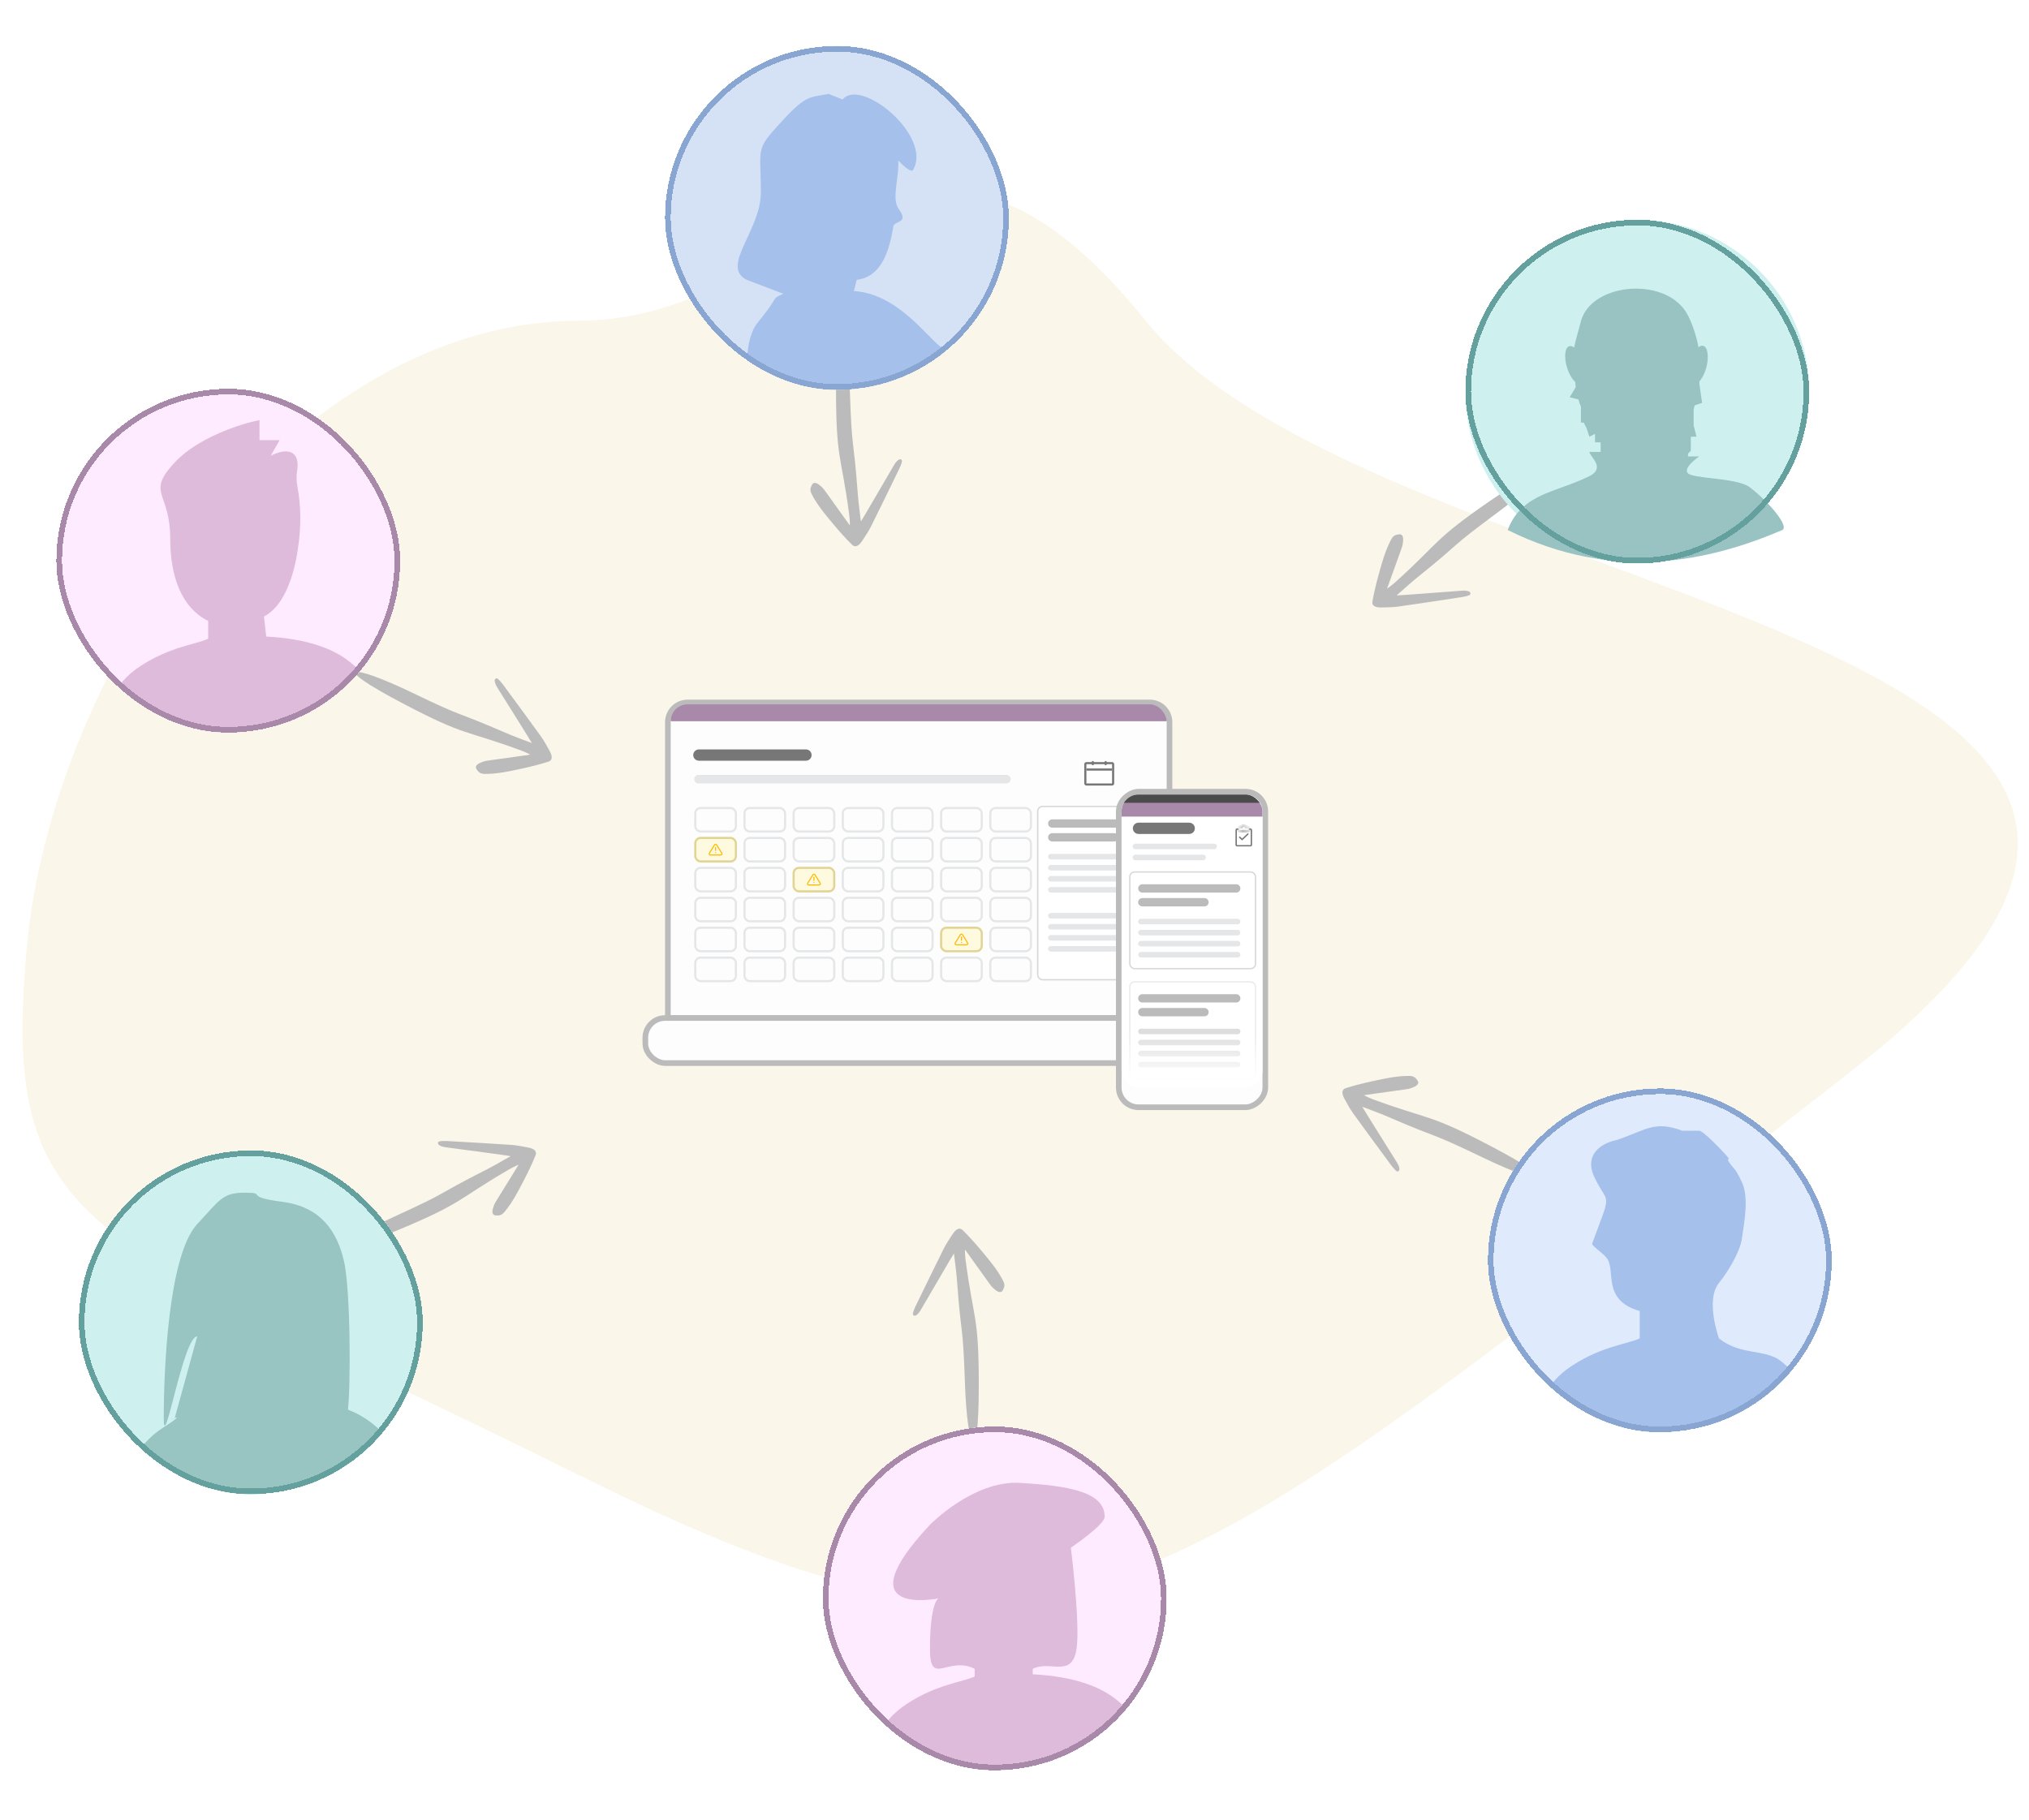 <svg width="360" height="323" viewBox="0 0 360 323" fill="none" xmlns="http://www.w3.org/2000/svg">
<path d="M328.51 190.051C428.709 112.005 244.819 108.447 203.262 56.907C161.705 5.367 143.467 56.907 102.833 56.907C52.041 56.907 9.33 117.036 4.712 168.576C0.095 220.116 16.256 218.889 102.833 261.839C189.41 304.789 203.262 287.609 328.51 190.051Z" fill="#FBF6EA"/>
<path d="M150.783 93.248C149.312 91.205 147.911 89.234 146.501 87.274C146.223 86.881 146.025 86.604 145.567 86.22C145.231 85.929 144.498 85.338 144.09 85.992C143.792 86.549 143.634 86.956 144.029 87.729C145.063 89.713 146.459 91.353 147.831 92.993C149.044 94.44 150 95.511 151.18 96.677C151.731 97.222 152.351 96.929 152.976 95.984C153.537 95.135 154.122 94.27 154.562 93.385C156.162 90.195 157.691 87.007 159.253 83.808C159.449 83.41 159.62 83.104 159.802 82.623C160.016 82.04 160.2 81.615 159.782 81.516C159.388 81.418 158.866 82.114 158.649 82.494C156.779 85.661 153.002 92.22 152.743 92.551C152.548 90.875 152.33 89.346 152.204 87.759C151.382 76.677 151.18 80.849 150.783 69.303C150.385 57.756 148.335 53.626 148.335 69.303C148.335 81.516 149.265 80.82 150.634 91.043C150.728 91.57 150.828 92.955 150.783 93.248Z" fill="#BBBBBB"/>
<path d="M171.217 221.752C172.688 223.795 174.089 225.766 175.499 227.726C175.777 228.119 175.975 228.396 176.433 228.78C176.769 229.071 177.502 229.662 177.91 229.008C178.208 228.452 178.366 228.044 177.971 227.271C176.937 225.287 175.541 223.647 174.169 222.007C172.956 220.56 172 219.489 170.82 218.323C170.269 217.778 169.649 218.071 169.024 219.016C168.463 219.865 167.878 220.73 167.438 221.615C165.838 224.805 164.309 227.993 162.747 231.192C162.551 231.589 162.38 231.896 162.198 232.377C161.984 232.96 161.8 233.385 162.218 233.484C162.612 233.582 163.134 232.886 163.351 232.506C165.221 229.339 168.998 222.78 169.257 222.449C169.452 224.125 169.67 225.654 169.796 227.241C170.618 238.323 170.82 234.151 171.217 245.697C171.615 257.244 173.665 261.374 173.665 245.697C173.665 233.484 172.735 234.18 171.366 223.957C171.272 223.43 171.172 222.045 171.217 221.752Z" fill="#BBBBBB"/>
<path d="M94.074 133.931C91.581 134.285 89.185 134.61 86.795 134.947C86.317 135.011 85.98 135.058 85.427 135.285C85.014 135.447 84.15 135.821 84.539 136.487C84.894 137.009 85.181 137.339 86.049 137.347C88.287 137.354 90.387 136.88 92.477 136.427C94.322 136.025 95.714 135.675 97.295 135.173C98.034 134.938 98.062 134.252 97.516 133.26C97.025 132.369 96.53 131.449 95.951 130.648C93.87 127.75 91.757 124.914 89.65 122.044C89.389 121.686 89.197 121.392 88.855 121.008C88.439 120.547 88.147 120.188 87.866 120.512C87.596 120.815 87.97 121.6 88.206 121.97C90.141 125.096 94.194 131.489 94.367 131.872C92.793 131.266 91.338 130.748 89.874 130.122C79.678 125.702 83.279 127.819 72.87 122.807C62.46 117.794 57.85 117.691 71.733 124.974C82.548 130.648 82.364 129.501 92.053 133.039C92.562 133.2 93.835 133.755 94.074 133.931Z" fill="#BBBBBB"/>
<path d="M242 194.355C244.493 194.001 246.889 193.677 249.279 193.339C249.757 193.275 250.094 193.229 250.647 193.001C251.06 192.839 251.925 192.465 251.535 191.799C251.181 191.277 250.893 190.948 250.025 190.939C247.788 190.933 245.687 191.407 243.597 191.86C241.752 192.262 240.36 192.611 238.779 193.113C238.041 193.348 238.012 194.034 238.559 195.026C239.049 195.917 239.544 196.838 240.123 197.638C242.204 200.537 244.317 203.372 246.425 206.242C246.685 206.6 246.877 206.894 247.219 207.278C247.636 207.739 247.927 208.098 248.208 207.774C248.478 207.471 248.105 206.686 247.869 206.316C245.933 203.19 241.88 196.798 241.707 196.414C243.281 197.02 244.736 197.538 246.2 198.164C256.396 202.584 252.795 200.467 263.205 205.479C273.614 210.492 278.224 210.595 264.342 203.312C253.526 197.638 253.711 198.785 244.022 195.247C243.512 195.086 242.239 194.531 242 194.355Z" fill="#BBBBBB"/>
<path d="M92.007 206.72C90.688 208.864 89.408 210.916 88.142 212.972C87.887 213.38 87.707 213.669 87.529 214.24C87.39 214.662 87.126 215.566 87.887 215.691C88.515 215.751 88.953 215.74 89.513 215.078C90.947 213.359 91.923 211.44 92.908 209.542C93.777 207.865 94.396 206.571 95.019 205.033C95.31 204.315 94.8 203.855 93.687 203.642C92.688 203.452 91.664 203.244 90.678 203.179C87.118 202.931 83.587 202.747 80.033 202.537C79.591 202.509 79.242 202.47 78.728 202.488C78.107 202.514 77.645 202.508 77.715 202.932C77.775 203.333 78.618 203.547 79.054 203.601C82.696 204.107 90.204 205.068 90.609 205.18C89.138 206.005 87.81 206.794 86.394 207.521C76.483 212.548 80.411 211.127 69.908 215.94C59.404 220.752 56.382 224.235 70.85 218.199C82.122 213.496 81.122 212.906 90.029 207.706C90.479 207.417 91.719 206.791 92.007 206.72Z" fill="#BBBBBB"/>
<path d="M246.106 104.45C246.954 102.08 247.782 99.808 248.596 97.535C248.762 97.082 248.878 96.763 248.934 96.168C248.983 95.726 249.054 94.787 248.284 94.822C247.656 94.892 247.231 94.993 246.819 95.758C245.772 97.735 245.213 99.815 244.641 101.875C244.138 103.695 243.799 105.09 243.508 106.723C243.372 107.486 243.966 107.83 245.098 107.809C246.115 107.789 247.16 107.78 248.139 107.64C251.672 107.147 255.165 106.598 258.686 106.068C259.124 106.004 259.474 105.971 259.973 105.847C260.575 105.694 261.029 105.603 260.873 105.204C260.73 104.823 259.861 104.788 259.424 104.825C255.756 105.083 248.212 105.694 247.793 105.668C249.062 104.557 250.197 103.511 251.433 102.506C260.091 95.54 256.541 97.742 265.824 90.863C275.106 83.984 277.344 79.952 264.435 88.848C254.378 95.778 255.479 96.149 247.837 103.077C247.458 103.453 246.373 104.321 246.106 104.45Z" fill="#BBBBBB"/>
<path d="M204 124.664C205.933 124.664 207.5 126.231 207.5 128.164L207.5 180.664L118.5 180.664L118.5 128.164C118.5 126.231 120.067 124.664 122 124.664L204 124.664Z" fill="#FDFDFD" stroke="#BBBBBB"/>
<rect x="-0.5" y="-0.5" width="8" height="96" rx="3.5" transform="matrix(4.37114e-08 -1 -1 -4.37114e-08 210 188.164)" fill="#FDFDFD" stroke="#BBBBBB"/>
<g clip-path="url(#clip0_219_5959)">
<rect x="119" y="125" width="90" height="3" fill="#A889A9"/>
<line x1="123.931" y1="138.276" x2="178.552" y2="138.276" stroke="#E5E6E7" stroke-width="1.517" stroke-linecap="round"/>
<rect x="192.569" y="135.431" width="4.931" height="3.793" rx="0.19" fill="white" stroke="#777777" stroke-width="0.379"/>
<path d="M194.087 135.241C194.087 135.137 194.002 135.052 193.897 135.052C193.792 135.052 193.707 135.137 193.707 135.241H194.087ZM193.707 135.621C193.707 135.725 193.792 135.81 193.897 135.81C194.002 135.81 194.087 135.725 194.087 135.621H193.707ZM193.707 135.241V135.621H194.087V135.241H193.707Z" fill="#777777"/>
<path d="M196.362 135.241C196.362 135.137 196.278 135.052 196.173 135.052C196.068 135.052 195.983 135.137 195.983 135.241H196.362ZM195.983 135.621C195.983 135.725 196.068 135.81 196.173 135.81C196.278 135.81 196.362 135.725 196.362 135.621H195.983ZM195.983 135.241V135.621H196.362V135.241H195.983Z" fill="#777777"/>
<line x1="192.759" y1="136.569" x2="197.311" y2="136.569" stroke="#777777" stroke-width="0.379"/>
<rect x="123.362" y="143.397" width="7.207" height="4.172" rx="0.948" stroke="#E5E6E7" stroke-width="0.379"/>
<rect x="123.172" y="148.517" width="7.586" height="4.552" rx="1.138" fill="#FDF8CB" fill-opacity="0.6"/>
<path d="M126.779 149.946L125.857 151.427C125.838 151.459 125.828 151.495 125.828 151.531C125.827 151.568 125.837 151.604 125.856 151.636C125.875 151.667 125.902 151.694 125.935 151.712C125.968 151.731 126.005 151.741 126.043 151.741H127.888C127.926 151.741 127.963 151.731 127.996 151.712C128.029 151.694 128.056 151.667 128.075 151.636C128.094 151.604 128.104 151.568 128.103 151.531C128.103 151.495 128.093 151.459 128.074 151.427L127.152 149.946C127.132 149.915 127.105 149.889 127.072 149.872C127.04 149.854 127.003 149.845 126.966 149.845C126.928 149.845 126.891 149.854 126.859 149.872C126.826 149.889 126.799 149.915 126.779 149.946V149.946Z" stroke="#FFB800" stroke-width="0.19" stroke-linecap="round" stroke-linejoin="round"/>
<path d="M126.966 150.366V150.935" stroke="#FFB800" stroke-width="0.19" stroke-linecap="round" stroke-linejoin="round"/>
<path d="M126.966 151.315H126.967" stroke="#FFB800" stroke-width="0.19" stroke-linecap="round" stroke-linejoin="round"/>
<rect x="123.362" y="148.707" width="7.207" height="4.172" rx="0.948" stroke="#D1BA66" stroke-opacity="0.6" stroke-width="0.379"/>
<rect x="123.362" y="154.017" width="7.207" height="4.172" rx="0.948" stroke="#E5E6E7" stroke-width="0.379"/>
<rect x="123.362" y="159.328" width="7.207" height="4.172" rx="0.948" stroke="#E5E6E7" stroke-width="0.379"/>
<rect x="123.362" y="164.638" width="7.207" height="4.172" rx="0.948" stroke="#E5E6E7" stroke-width="0.379"/>
<rect x="123.362" y="169.948" width="7.207" height="4.172" rx="0.948" stroke="#E5E6E7" stroke-width="0.379"/>
<rect x="132.086" y="143.397" width="7.207" height="4.172" rx="0.948" stroke="#E5E6E7" stroke-width="0.379"/>
<rect x="132.086" y="148.707" width="7.207" height="4.172" rx="0.948" stroke="#E5E6E7" stroke-width="0.379"/>
<rect x="132.086" y="154.017" width="7.207" height="4.172" rx="0.948" stroke="#E5E6E7" stroke-width="0.379"/>
<rect x="132.086" y="159.328" width="7.207" height="4.172" rx="0.948" stroke="#E5E6E7" stroke-width="0.379"/>
<rect x="132.086" y="164.638" width="7.207" height="4.172" rx="0.948" stroke="#E5E6E7" stroke-width="0.379"/>
<rect x="132.086" y="169.948" width="7.207" height="4.172" rx="0.948" stroke="#E5E6E7" stroke-width="0.379"/>
<rect x="140.81" y="143.397" width="7.207" height="4.172" rx="0.948" stroke="#E5E6E7" stroke-width="0.379"/>
<rect x="140.81" y="148.707" width="7.207" height="4.172" rx="0.948" stroke="#E5E6E7" stroke-width="0.379"/>
<rect x="140.621" y="153.828" width="7.586" height="4.552" rx="1.138" fill="#FDF8CB" fill-opacity="0.6"/>
<path d="M144.228 155.256L143.305 156.737C143.286 156.769 143.276 156.805 143.276 156.842C143.276 156.878 143.286 156.914 143.304 156.946C143.323 156.978 143.35 157.004 143.383 157.023C143.416 157.041 143.453 157.051 143.491 157.052H145.336C145.374 157.051 145.412 157.041 145.444 157.023C145.477 157.004 145.504 156.978 145.523 156.946C145.542 156.914 145.552 156.878 145.552 156.842C145.552 156.805 145.542 156.769 145.523 156.737L144.6 155.256C144.581 155.225 144.553 155.2 144.521 155.182C144.488 155.164 144.451 155.155 144.414 155.155C144.376 155.155 144.34 155.164 144.307 155.182C144.274 155.2 144.247 155.225 144.228 155.256V155.256Z" stroke="#FFB800" stroke-width="0.19" stroke-linecap="round" stroke-linejoin="round"/>
<path d="M144.414 155.677V156.246" stroke="#FFB800" stroke-width="0.19" stroke-linecap="round" stroke-linejoin="round"/>
<path d="M144.414 156.625H144.415" stroke="#FFB800" stroke-width="0.19" stroke-linecap="round" stroke-linejoin="round"/>
<rect x="140.81" y="154.017" width="7.207" height="4.172" rx="0.948" stroke="#D1BA66" stroke-opacity="0.6" stroke-width="0.379"/>
<rect x="140.81" y="159.328" width="7.207" height="4.172" rx="0.948" stroke="#E5E6E7" stroke-width="0.379"/>
<rect x="140.81" y="164.638" width="7.207" height="4.172" rx="0.948" stroke="#E5E6E7" stroke-width="0.379"/>
<rect x="140.81" y="169.948" width="7.207" height="4.172" rx="0.948" stroke="#E5E6E7" stroke-width="0.379"/>
<rect x="149.534" y="143.397" width="7.207" height="4.172" rx="0.948" stroke="#E5E6E7" stroke-width="0.379"/>
<rect x="149.534" y="148.707" width="7.207" height="4.172" rx="0.948" stroke="#E5E6E7" stroke-width="0.379"/>
<rect x="149.534" y="154.017" width="7.207" height="4.172" rx="0.948" stroke="#E5E6E7" stroke-width="0.379"/>
<rect x="149.534" y="159.328" width="7.207" height="4.172" rx="0.948" stroke="#E5E6E7" stroke-width="0.379"/>
<rect x="149.534" y="164.638" width="7.207" height="4.172" rx="0.948" stroke="#E5E6E7" stroke-width="0.379"/>
<rect x="149.534" y="169.948" width="7.207" height="4.172" rx="0.948" stroke="#E5E6E7" stroke-width="0.379"/>
<rect x="158.259" y="143.397" width="7.207" height="4.172" rx="0.948" stroke="#E5E6E7" stroke-width="0.379"/>
<rect x="158.259" y="148.707" width="7.207" height="4.172" rx="0.948" stroke="#E5E6E7" stroke-width="0.379"/>
<rect x="158.259" y="154.017" width="7.207" height="4.172" rx="0.948" stroke="#E5E6E7" stroke-width="0.379"/>
<rect x="158.259" y="159.328" width="7.207" height="4.172" rx="0.948" stroke="#E5E6E7" stroke-width="0.379"/>
<rect x="158.259" y="164.638" width="7.207" height="4.172" rx="0.948" stroke="#E5E6E7" stroke-width="0.379"/>
<rect x="158.259" y="169.948" width="7.207" height="4.172" rx="0.948" stroke="#E5E6E7" stroke-width="0.379"/>
<rect x="166.983" y="143.397" width="7.207" height="4.172" rx="0.948" stroke="#E5E6E7" stroke-width="0.379"/>
<rect x="166.983" y="148.707" width="7.207" height="4.172" rx="0.948" stroke="#E5E6E7" stroke-width="0.379"/>
<rect x="166.983" y="154.017" width="7.207" height="4.172" rx="0.948" stroke="#E5E6E7" stroke-width="0.379"/>
<rect x="166.983" y="159.328" width="7.207" height="4.172" rx="0.948" stroke="#E5E6E7" stroke-width="0.379"/>
<rect x="166.793" y="164.448" width="7.586" height="4.552" rx="1.138" fill="#FDF8CB" fill-opacity="0.6"/>
<path d="M170.4 165.877L169.477 167.358C169.458 167.39 169.448 167.426 169.448 167.462C169.448 167.499 169.458 167.535 169.477 167.567C169.496 167.598 169.523 167.625 169.556 167.643C169.588 167.662 169.626 167.672 169.664 167.672H171.509C171.547 167.672 171.584 167.662 171.617 167.643C171.65 167.625 171.677 167.598 171.696 167.567C171.714 167.535 171.724 167.499 171.724 167.462C171.724 167.426 171.714 167.39 171.695 167.358L170.772 165.877C170.753 165.846 170.726 165.82 170.693 165.803C170.66 165.785 170.624 165.776 170.586 165.776C170.549 165.776 170.512 165.785 170.479 165.803C170.447 165.82 170.419 165.846 170.4 165.877V165.877Z" stroke="#FFB800" stroke-width="0.19" stroke-linecap="round" stroke-linejoin="round"/>
<path d="M170.586 166.297V166.866" stroke="#FFB800" stroke-width="0.19" stroke-linecap="round" stroke-linejoin="round"/>
<path d="M170.586 167.246H170.588" stroke="#FFB800" stroke-width="0.19" stroke-linecap="round" stroke-linejoin="round"/>
<rect x="166.983" y="164.638" width="7.207" height="4.172" rx="0.948" stroke="#D1BA66" stroke-opacity="0.6" stroke-width="0.379"/>
<rect x="166.983" y="169.948" width="7.207" height="4.172" rx="0.948" stroke="#E5E6E7" stroke-width="0.379"/>
<rect x="175.707" y="143.397" width="7.207" height="4.172" rx="0.948" stroke="#E5E6E7" stroke-width="0.379"/>
<rect x="175.707" y="148.707" width="7.207" height="4.172" rx="0.948" stroke="#E5E6E7" stroke-width="0.379"/>
<rect x="175.707" y="154.017" width="7.207" height="4.172" rx="0.948" stroke="#E5E6E7" stroke-width="0.379"/>
<rect x="175.707" y="159.328" width="7.207" height="4.172" rx="0.948" stroke="#E5E6E7" stroke-width="0.379"/>
<rect x="175.707" y="164.638" width="7.207" height="4.172" rx="0.948" stroke="#E5E6E7" stroke-width="0.379"/>
<rect x="175.707" y="169.948" width="7.207" height="4.172" rx="0.948" stroke="#E5E6E7" stroke-width="0.379"/>
<rect x="184.122" y="143.123" width="19.755" height="30.755" rx="0.858" fill="white" stroke="#D8D8D8" stroke-width="0.245"/>
<line x1="186.694" y1="146.148" x2="203.361" y2="146.148" stroke="#BBBBBB" stroke-width="1.471" stroke-linecap="round"/>
<line x1="186.694" y1="148.599" x2="197.723" y2="148.599" stroke="#BBBBBB" stroke-width="1.471" stroke-linecap="round"/>
<line x1="186.448" y1="152.03" x2="203.605" y2="152.03" stroke="#E5E6E7" stroke-width="0.98" stroke-linecap="round"/>
<line x1="186.448" y1="153.991" x2="203.605" y2="153.991" stroke="#E5E6E7" stroke-width="0.98" stroke-linecap="round"/>
<line x1="186.448" y1="155.952" x2="203.605" y2="155.952" stroke="#E5E6E7" stroke-width="0.98" stroke-linecap="round"/>
<line x1="186.448" y1="157.913" x2="203.605" y2="157.913" stroke="#E5E6E7" stroke-width="0.98" stroke-linecap="round"/>
<line x1="186.448" y1="162.51" x2="203.605" y2="162.51" stroke="#E5E6E7" stroke-width="0.98" stroke-linecap="round"/>
<line x1="186.448" y1="164.471" x2="203.605" y2="164.471" stroke="#E5E6E7" stroke-width="0.98" stroke-linecap="round"/>
<line x1="186.448" y1="166.431" x2="203.605" y2="166.431" stroke="#E5E6E7" stroke-width="0.98" stroke-linecap="round"/>
<line x1="186.448" y1="168.392" x2="203.605" y2="168.392" stroke="#E5E6E7" stroke-width="0.98" stroke-linecap="round"/>
<line x1="124" y1="134" x2="143" y2="134" stroke="#777777" stroke-width="2" stroke-linecap="round"/>
</g>
<g filter="url(#filter0_d_219_5959)">
<circle cx="290.5" cy="65.5" r="30.5" fill="#CEF1F0"/>
<path fill-rule="evenodd" clip-rule="evenodd" d="M277.156 82.475C278.733 81.906 280.374 81.313 282 80.5C284.176 79.412 283.195 78.06 282.492 77.093C282.226 76.727 282 76.415 282 76.194H284V74.5H283V73L282 73.5L281.5 72L281 71H280.5V68.184C280.328 67.762 280.176 67.33 280.044 66.886L278.5 66.5L279.579 64.701C279.548 64.471 279.522 64.237 279.5 64C279.493 63.922 279.486 63.845 279.479 63.77C278.926 63.277 278.38 62.355 278.033 61.229C277.462 59.382 277.642 57.687 278.433 57.442C278.696 57.361 278.994 57.45 279.295 57.673C279.501 56.661 279.877 55.282 280.5 52.999C282.409 45.999 296 45 299.5 51.999C300.27 53.54 300.962 55.49 301.358 57.626C301.64 57.401 301.924 57.304 302.184 57.371C302.987 57.575 303.25 59.26 302.772 61.133C302.499 62.203 302.043 63.104 301.553 63.641C301.536 63.761 301.519 63.88 301.5 64L302 67.5L300.691 67.936C300.629 68.17 300.566 68.4 300.5 68.629V71.5L301 73.5H300V74.5V76L299.5 76.5V77H301.5C301.5 77 298.5 79 299.5 80C299.936 80.436 301.653 80.635 303.638 80.865C306.211 81.164 309.234 81.515 310.5 82.5C314.065 85.273 317.435 89.398 316.247 90.058C303.5 95.5 286.5 99.5 267.5 90.058C269.311 85.308 273.012 83.972 277.156 82.475Z" fill="#98C3C2"/>
<rect x="260.5" y="35.5" width="60" height="60" rx="30" stroke="#64A09E" shape-rendering="crispEdges"/>
</g>
<g filter="url(#filter1_d_219_5959)">
<g clip-path="url(#clip1_219_5959)">
<circle cx="294.5" cy="219.664" r="30.5" fill="#DFEBFD"/>
<path d="M279.052 238.281C273.506 241.846 272.978 246.203 274.299 248.184C287.925 254.522 309.552 247.524 320.247 244.223C321.435 243.563 319.454 240.262 315.889 237.489C313.195 235.394 308.766 236.561 305 233.528C305 233.528 302.5 226.75 305 223.665C307.5 220.58 308.828 217.25 309 216.165C309.702 211.715 310.22 208.237 309 205.665C307.779 203.093 307.583 203.462 306.779 202.236C306 201.048 308.026 202.8 305 199.664C301.974 196.528 301.5 196.665 301.5 196.665L298.5 196.665C293.569 194.875 292.268 196.427 287 198.275C283.699 198.935 281 201.164 283 205.164C285.459 210.083 285.993 207.164 282.5 216.664C282.349 217.075 284.151 218.164 285 219.164C286.872 221.369 284 226.665 290.935 228.665V233.528C288.558 234.584 284.289 234.915 279.052 238.281Z" fill="#A5C0EA"/>
</g>
<rect x="264.5" y="189.664" width="60" height="60" rx="30" stroke="#89A6D2" shape-rendering="crispEdges"/>
</g>
<rect x="224.5" y="140.5" width="56" height="26" rx="3.5" transform="rotate(90 224.5 140.5)" fill="#FDFDFD" stroke="#BBBBBB"/>
<g clip-path="url(#clip2_219_5959)">
<rect x="199" y="141" width="25" height="52" rx="3" fill="white"/>
<rect x="199" y="142.226" width="25" height="2.696" fill="#A889A9"/>
<rect x="199" y="141" width="25" height="1.471" fill="#4B4B4B"/>
<line x1="201.452" y1="150.213" x2="215.422" y2="150.213" stroke="#E5E6E7" stroke-width="0.98" stroke-linecap="round"/>
<line x1="201.452" y1="152.174" x2="213.462" y2="152.174" stroke="#E5E6E7" stroke-width="0.98" stroke-linecap="round"/>
<rect x="219.332" y="147.149" width="2.696" height="2.941" rx="0.123" fill="white" stroke="#777777" stroke-width="0.245"/>
<path d="M220.029 148.479C219.98 148.432 219.902 148.434 219.856 148.483C219.809 148.532 219.811 148.609 219.86 148.656L220.029 148.479ZM220.386 148.988L220.301 149.076L220.386 149.157L220.47 149.076L220.386 148.988ZM221.5 148.096C221.549 148.049 221.551 147.972 221.504 147.923C221.457 147.874 221.38 147.872 221.331 147.918L221.5 148.096ZM219.86 148.656L220.301 149.076L220.47 148.899L220.029 148.479L219.86 148.656ZM220.47 149.076L221.5 148.096L221.331 147.918L220.301 148.899L220.47 149.076Z" fill="#777777"/>
<mask id="path-100-inside-1_219_5959" fill="white">
<path fill-rule="evenodd" clip-rule="evenodd" d="M221.079 146.782H221.415C221.551 146.782 221.66 146.891 221.66 147.027V147.272C221.66 147.407 221.551 147.517 221.415 147.517H219.945C219.809 147.517 219.699 147.407 219.699 147.272V147.027C219.699 146.891 219.809 146.782 219.945 146.782H220.281C220.331 146.639 220.467 146.537 220.627 146.537H220.732C220.893 146.537 221.029 146.639 221.079 146.782Z"/>
</mask>
<path fill-rule="evenodd" clip-rule="evenodd" d="M221.079 146.782H221.415C221.551 146.782 221.66 146.891 221.66 147.027V147.272C221.66 147.407 221.551 147.517 221.415 147.517H219.945C219.809 147.517 219.699 147.407 219.699 147.272V147.027C219.699 146.891 219.809 146.782 219.945 146.782H220.281C220.331 146.639 220.467 146.537 220.627 146.537H220.732C220.893 146.537 221.029 146.639 221.079 146.782Z" fill="white"/>
<path d="M221.079 146.782L220.848 146.863L220.906 147.027H221.079V146.782ZM220.281 146.782V147.027H220.454L220.512 146.863L220.281 146.782ZM221.079 147.027H221.415V146.537H221.079V147.027ZM221.415 147.027H221.905C221.905 146.756 221.686 146.537 221.415 146.537V147.027ZM221.415 147.027V147.272H221.905V147.027H221.415ZM221.415 147.272V147.272V147.762C221.686 147.762 221.905 147.543 221.905 147.272H221.415ZM221.415 147.272H219.945V147.762H221.415V147.272ZM219.945 147.272H219.945H219.454C219.454 147.543 219.674 147.762 219.945 147.762V147.272ZM219.945 147.272V147.027H219.454V147.272H219.945ZM219.945 147.027V147.027V146.537C219.674 146.537 219.454 146.756 219.454 147.027H219.945ZM219.945 147.027H220.281V146.537H219.945V147.027ZM220.512 146.863C220.529 146.815 220.574 146.782 220.627 146.782V146.291C220.36 146.291 220.134 146.462 220.05 146.7L220.512 146.863ZM220.627 146.782H220.732V146.291H220.627V146.782ZM220.732 146.782C220.785 146.782 220.831 146.815 220.848 146.863L221.31 146.7C221.226 146.462 221 146.291 220.732 146.291V146.782Z" fill="#777777" mask="url(#path-100-inside-1_219_5959)"/>
<line x1="202" y1="147" x2="211" y2="147" stroke="#777777" stroke-width="2" stroke-linecap="round"/>
<rect x="200.458" y="154.747" width="22.304" height="17.157" rx="0.858" fill="white" stroke="#D8D8D8" stroke-width="0.245"/>
<line x1="202.677" y1="157.667" x2="219.344" y2="157.667" stroke="#BBBBBB" stroke-width="1.471" stroke-linecap="round"/>
<line x1="202.677" y1="160.118" x2="213.707" y2="160.118" stroke="#BBBBBB" stroke-width="1.471" stroke-linecap="round"/>
<line x1="202.432" y1="163.549" x2="219.589" y2="163.549" stroke="#E5E6E7" stroke-width="0.98" stroke-linecap="round"/>
<line x1="202.432" y1="165.51" x2="219.589" y2="165.51" stroke="#E5E6E7" stroke-width="0.98" stroke-linecap="round"/>
<line x1="202.432" y1="167.471" x2="219.589" y2="167.471" stroke="#E5E6E7" stroke-width="0.98" stroke-linecap="round"/>
<line x1="202.432" y1="169.431" x2="219.589" y2="169.431" stroke="#E5E6E7" stroke-width="0.98" stroke-linecap="round"/>
<g opacity="0.5">
<rect x="200.458" y="174.254" width="22.304" height="17.157" rx="0.858" fill="white" stroke="#D8D8D8" stroke-width="0.245"/>
<line x1="202.677" y1="177.174" x2="219.344" y2="177.174" stroke="#777777" stroke-width="1.471" stroke-linecap="round"/>
<line x1="202.677" y1="179.625" x2="213.707" y2="179.625" stroke="#777777" stroke-width="1.471" stroke-linecap="round"/>
<line x1="202.432" y1="183.056" x2="219.589" y2="183.056" stroke="#BBBBBB" stroke-width="0.98" stroke-linecap="round"/>
<line x1="202.432" y1="185.017" x2="219.589" y2="185.017" stroke="#BBBBBB" stroke-width="0.98" stroke-linecap="round"/>
<line x1="202.432" y1="186.978" x2="219.589" y2="186.978" stroke="#BBBBBB" stroke-width="0.98" stroke-linecap="round"/>
<line x1="202.432" y1="188.938" x2="219.589" y2="188.938" stroke="#BBBBBB" stroke-width="0.98" stroke-linecap="round"/>
</g>
<rect x="199.98" y="183" width="23.284" height="11.52" fill="url(#paint0_linear_219_5959)"/>
</g>
<g filter="url(#filter2_d_219_5959)">
<g clip-path="url(#clip3_219_5959)">
<circle cx="148.5" cy="34.664" r="30.5" fill="#D5E1F5"/>
<path d="M133.5 65.164C132.179 63.184 132 56.164 134.5 53.164C138.485 48.381 136.617 49.188 138.993 48.132L132.5 45.664C127.746 43.287 135 36.938 135 30.164C135 21.846 133.844 22.781 138.993 17.236C143.113 12.8 143.699 13.324 147 12.664L149.5 13.664C152.733 9.664 165.5 20.164 162 26.164C161.721 26.642 160.517 25.689 159.367 24.479C159.576 27.64 158.093 31.269 159.5 33.164C161.356 35.664 158.659 35.155 158.5 36.164C157.675 41.384 156 45.164 152 45.664L151.5 47.664C159.026 48.06 164.306 55.569 167 57.664C170.565 60.437 175.435 58.563 174.246 59.223C163.552 62.524 147.126 71.502 133.5 65.164Z" fill="#A5C0EA"/>
</g>
<rect x="118.5" y="4.664" width="60" height="60" rx="30" stroke="#89A6D2" shape-rendering="crispEdges"/>
</g>
<g filter="url(#filter3_d_219_5959)">
<g clip-path="url(#clip4_219_5959)">
<circle cx="176.5" cy="279.664" r="30.5" fill="#FFEBFF"/>
<path d="M161.052 298.281C155.506 301.845 154.978 306.203 156.299 308.183C169.925 314.521 191.552 307.523 202.247 304.222C203.435 303.562 201.454 300.261 197.889 297.488C195.195 295.393 190.76 293.527 183.234 293.131V292.164C186.402 290.58 190.176 293.884 191 288.664C191.702 284.214 190 270.664 190 270.664C190 270.664 196 266.63 196 265.164C196 260.664 189.279 259.663 181 259.163C172.72 258.663 165 266.593 165 266.593C149.5 283.164 166.5 279.664 166.5 279.664C166.5 279.664 165 280.346 165 288.664C165 295.438 168.182 289.787 172.935 292.164V293.527C170.558 294.584 166.289 294.914 161.052 298.281Z" fill="#DEBBDB"/>
</g>
<rect x="146.5" y="249.664" width="60" height="60" rx="30" stroke="#A889A9" shape-rendering="crispEdges"/>
</g>
<g filter="url(#filter4_d_219_5959)">
<g clip-path="url(#clip5_219_5959)">
<circle cx="44.5" cy="230.664" r="30.5" fill="#CEF1F0"/>
<path d="M24.299 259.184C22.978 257.203 23.506 252.846 29.052 249.281C31.835 247.492 31.539 247.446 31.007 247.638C30.538 247.806 29.886 248.159 31 247.664L31.007 247.638L34.993 233.164C32.5 233.164 29.052 254.438 29.052 247.664C29.052 239.346 29.844 218.781 34.993 213.236C39.113 208.8 39.5 207.664 43.5 207.664C47.5 207.664 43.091 208.386 50.045 209.275C57 210.164 59.779 214.593 61 219.664C62.221 224.735 62.233 242.028 61.733 246.164C63.455 246.849 64.812 247.651 65.889 248.489C69.454 251.262 71.435 254.563 70.247 255.223C59.552 258.524 37.925 265.522 24.299 259.184Z" fill="#98C4C2"/>
</g>
<rect x="14.5" y="200.664" width="60" height="60" rx="30" stroke="#64A09E" shape-rendering="crispEdges"/>
</g>
<g filter="url(#filter5_d_219_5959)">
<g clip-path="url(#clip6_219_5959)">
<circle cx="40.5" cy="95.5" r="30.5" fill="#FFEBFF"/>
<path d="M25.052 114.117C19.506 117.682 18.978 122.039 20.299 124.02C33.925 130.358 55.552 123.36 66.247 120.059C67.435 119.399 65.454 116.098 61.889 113.325C59.195 111.23 54.76 109.364 47.234 108.968L46.837 105.403C50.006 103.819 51.955 99.136 52.779 93.916C53.482 89.466 53.423 85.947 52.779 82.429C52.334 79.997 52.941 79.529 52.779 78.072C52.462 75.22 49.478 76.091 48.026 76.884L49.61 74.111H46.045V70.546C42.744 71.206 35.113 73.635 30.993 78.072C25.844 83.617 30.201 83.221 30.201 91.539C30.201 98.314 32.182 103.819 36.935 106.195V109.364C34.558 110.42 30.289 110.751 25.052 114.117Z" fill="#DEBBDB"/>
</g>
<rect x="10.5" y="65.5" width="60" height="60" rx="30" stroke="#A889A9" shape-rendering="crispEdges"/>
</g>
<defs>
<filter id="filter0_d_219_5959" x="252" y="31" width="77" height="77" filterUnits="userSpaceOnUse" color-interpolation-filters="sRGB">
<feFlood flood-opacity="0" result="BackgroundImageFix"/>
<feColorMatrix in="SourceAlpha" type="matrix" values="0 0 0 0 0 0 0 0 0 0 0 0 0 0 0 0 0 0 127 0" result="hardAlpha"/>
<feOffset dy="4"/>
<feGaussianBlur stdDeviation="4"/>
<feComposite in2="hardAlpha" operator="out"/>
<feColorMatrix type="matrix" values="0 0 0 0 0 0 0 0 0 0 0 0 0 0 0 0 0 0 0.15 0"/>
<feBlend mode="normal" in2="BackgroundImageFix" result="effect1_dropShadow_219_5959"/>
<feBlend mode="normal" in="SourceGraphic" in2="effect1_dropShadow_219_5959" result="shape"/>
</filter>
<filter id="filter1_d_219_5959" x="256" y="185.164" width="77" height="77" filterUnits="userSpaceOnUse" color-interpolation-filters="sRGB">
<feFlood flood-opacity="0" result="BackgroundImageFix"/>
<feColorMatrix in="SourceAlpha" type="matrix" values="0 0 0 0 0 0 0 0 0 0 0 0 0 0 0 0 0 0 127 0" result="hardAlpha"/>
<feOffset dy="4"/>
<feGaussianBlur stdDeviation="4"/>
<feComposite in2="hardAlpha" operator="out"/>
<feColorMatrix type="matrix" values="0 0 0 0 0 0 0 0 0 0 0 0 0 0 0 0 0 0 0.15 0"/>
<feBlend mode="normal" in2="BackgroundImageFix" result="effect1_dropShadow_219_5959"/>
<feBlend mode="normal" in="SourceGraphic" in2="effect1_dropShadow_219_5959" result="shape"/>
</filter>
<filter id="filter2_d_219_5959" x="110" y="0.164" width="77" height="77" filterUnits="userSpaceOnUse" color-interpolation-filters="sRGB">
<feFlood flood-opacity="0" result="BackgroundImageFix"/>
<feColorMatrix in="SourceAlpha" type="matrix" values="0 0 0 0 0 0 0 0 0 0 0 0 0 0 0 0 0 0 127 0" result="hardAlpha"/>
<feOffset dy="4"/>
<feGaussianBlur stdDeviation="4"/>
<feComposite in2="hardAlpha" operator="out"/>
<feColorMatrix type="matrix" values="0 0 0 0 0 0 0 0 0 0 0 0 0 0 0 0 0 0 0.15 0"/>
<feBlend mode="normal" in2="BackgroundImageFix" result="effect1_dropShadow_219_5959"/>
<feBlend mode="normal" in="SourceGraphic" in2="effect1_dropShadow_219_5959" result="shape"/>
</filter>
<filter id="filter3_d_219_5959" x="138" y="245.164" width="77" height="77" filterUnits="userSpaceOnUse" color-interpolation-filters="sRGB">
<feFlood flood-opacity="0" result="BackgroundImageFix"/>
<feColorMatrix in="SourceAlpha" type="matrix" values="0 0 0 0 0 0 0 0 0 0 0 0 0 0 0 0 0 0 127 0" result="hardAlpha"/>
<feOffset dy="4"/>
<feGaussianBlur stdDeviation="4"/>
<feComposite in2="hardAlpha" operator="out"/>
<feColorMatrix type="matrix" values="0 0 0 0 0 0 0 0 0 0 0 0 0 0 0 0 0 0 0.15 0"/>
<feBlend mode="normal" in2="BackgroundImageFix" result="effect1_dropShadow_219_5959"/>
<feBlend mode="normal" in="SourceGraphic" in2="effect1_dropShadow_219_5959" result="shape"/>
</filter>
<filter id="filter4_d_219_5959" x="6" y="196.164" width="77" height="77" filterUnits="userSpaceOnUse" color-interpolation-filters="sRGB">
<feFlood flood-opacity="0" result="BackgroundImageFix"/>
<feColorMatrix in="SourceAlpha" type="matrix" values="0 0 0 0 0 0 0 0 0 0 0 0 0 0 0 0 0 0 127 0" result="hardAlpha"/>
<feOffset dy="4"/>
<feGaussianBlur stdDeviation="4"/>
<feComposite in2="hardAlpha" operator="out"/>
<feColorMatrix type="matrix" values="0 0 0 0 0 0 0 0 0 0 0 0 0 0 0 0 0 0 0.15 0"/>
<feBlend mode="normal" in2="BackgroundImageFix" result="effect1_dropShadow_219_5959"/>
<feBlend mode="normal" in="SourceGraphic" in2="effect1_dropShadow_219_5959" result="shape"/>
</filter>
<filter id="filter5_d_219_5959" x="2" y="61" width="77" height="77" filterUnits="userSpaceOnUse" color-interpolation-filters="sRGB">
<feFlood flood-opacity="0" result="BackgroundImageFix"/>
<feColorMatrix in="SourceAlpha" type="matrix" values="0 0 0 0 0 0 0 0 0 0 0 0 0 0 0 0 0 0 127 0" result="hardAlpha"/>
<feOffset dy="4"/>
<feGaussianBlur stdDeviation="4"/>
<feComposite in2="hardAlpha" operator="out"/>
<feColorMatrix type="matrix" values="0 0 0 0 0 0 0 0 0 0 0 0 0 0 0 0 0 0 0.15 0"/>
<feBlend mode="normal" in2="BackgroundImageFix" result="effect1_dropShadow_219_5959"/>
<feBlend mode="normal" in="SourceGraphic" in2="effect1_dropShadow_219_5959" result="shape"/>
</filter>
<linearGradient id="paint0_linear_219_5959" x1="211.623" y1="183" x2="211.623" y2="191.746" gradientUnits="userSpaceOnUse">
<stop stop-color="white" stop-opacity="0"/>
<stop offset="1" stop-color="white"/>
</linearGradient>
<clipPath id="clip0_219_5959">
<rect x="119" y="125" width="88" height="55" rx="3" fill="white"/>
</clipPath>
<clipPath id="clip1_219_5959">
<rect x="264" y="189.164" width="61" height="61" rx="30.5" fill="white"/>
</clipPath>
<clipPath id="clip2_219_5959">
<rect x="199" y="141" width="25" height="52" rx="3" fill="white"/>
</clipPath>
<clipPath id="clip3_219_5959">
<rect x="118" y="4.164" width="61" height="61" rx="30.5" fill="white"/>
</clipPath>
<clipPath id="clip4_219_5959">
<rect x="146" y="249.164" width="61" height="61" rx="30.5" fill="white"/>
</clipPath>
<clipPath id="clip5_219_5959">
<rect x="14" y="200.164" width="61" height="61" rx="30.5" fill="white"/>
</clipPath>
<clipPath id="clip6_219_5959">
<rect x="10" y="65" width="61" height="61" rx="30.5" fill="white"/>
</clipPath>
</defs>
</svg>
